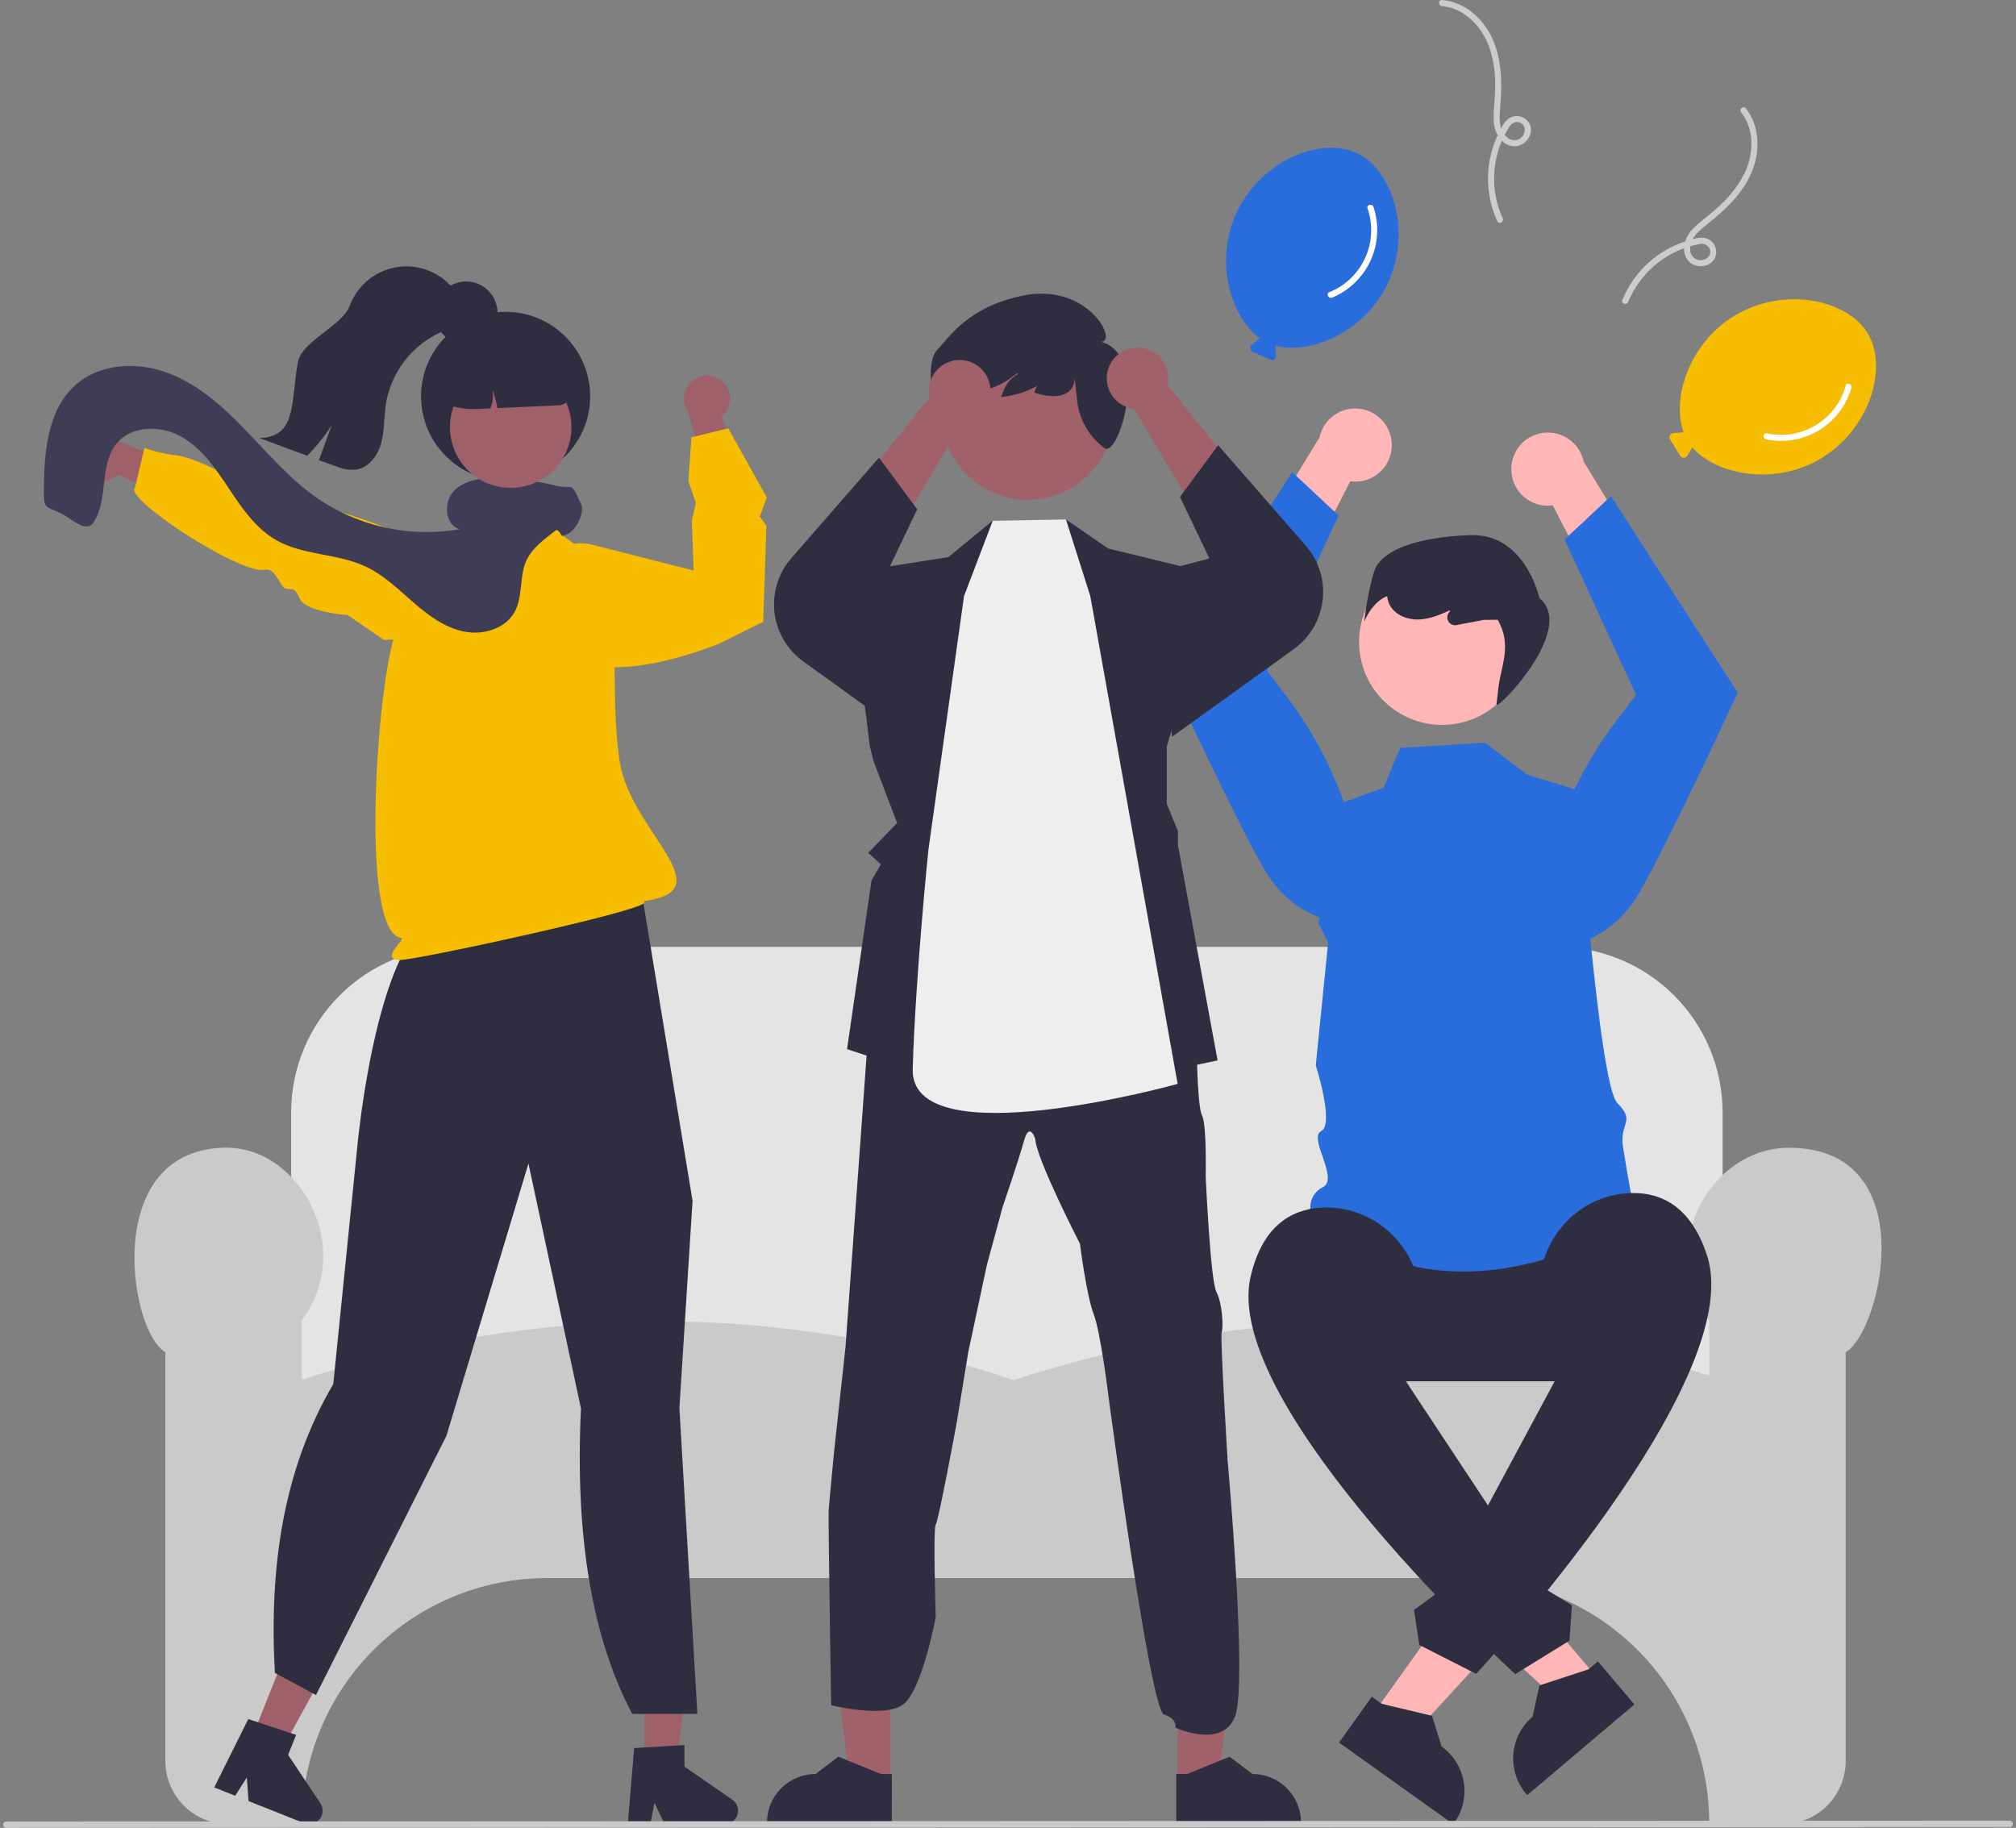 <svg width="386" height="350" viewBox="0 0 386 350" fill="none" xmlns="http://www.w3.org/2000/svg">
<rect x="0" y="0" width="386" height="350" fill="#808080" stroke="none"/>
<g clip-path="url(#clip0_95_1232)">
<path d="M333.667 296.561H51.389V248.654H55.743V212.996C55.753 204.595 59.095 196.541 65.038 190.6C70.98 184.659 79.037 181.318 87.442 181.308H298.127C306.531 181.318 314.588 184.659 320.53 190.6C326.473 196.541 329.815 204.595 329.825 212.996V248.654H333.667V296.561Z" fill="#E4E4E4"/>
<path d="M341.316 349.289H327.264V349.033C327.249 336.609 322.306 324.698 313.518 315.913C304.731 307.128 292.816 302.186 280.388 302.172H104.668C92.24 302.186 80.325 307.128 71.537 315.913C62.75 324.698 57.806 336.609 57.792 349.033V349.289H43.74C40.539 349.285 37.469 348.012 35.206 345.749C32.942 343.486 31.669 340.418 31.665 337.217V258.906C27.584 256.602 24.266 244.085 26.421 234.089C27.774 227.815 31.68 220.239 42.603 219.77C53.236 219.313 61.128 229.293 61.833 238.899C62.215 243.954 60.73 248.973 57.659 253.007H57.792V264.179C80.85 256.792 103.941 253.034 126.428 253.007C149.438 253.03 172.289 256.831 194.067 264.261C239.346 249.62 284.157 249.335 327.264 263.417V253.007H327.397C324.326 248.973 322.84 243.954 323.223 238.899C323.996 228.362 332.617 219.781 342.442 219.77H342.474C354.059 219.77 358.157 226.742 359.555 232.594C362.028 242.951 357.487 256.582 353.391 258.906V337.217C353.387 340.418 352.114 343.486 349.85 345.749C347.586 348.012 344.517 349.285 341.316 349.289Z" fill="#CACACA"/>
<path d="M262.808 328.333L269.591 333.177L291.508 309.329L281.497 302.18L262.808 328.333Z" fill="#FFB6B6"/>
<path d="M262.66 324.884L264.569 326.248L274.188 328.541L276.018 334.423L276.018 334.424C278.276 336.036 279.8 338.479 280.256 341.215C280.712 343.951 280.062 346.755 278.449 349.012L278.252 349.289L256.381 333.671L262.66 324.884Z" fill="#2F2E41"/>
<path d="M308.771 264.484H258.967C254.323 264.482 249.87 262.636 246.587 259.352C243.304 256.068 241.459 251.615 241.459 246.973C241.459 242.33 243.304 237.877 246.587 234.593C249.87 231.31 254.323 229.463 258.967 229.461H308.771C313.417 229.461 317.873 231.306 321.158 234.59C324.443 237.874 326.289 242.328 326.289 246.973C326.289 251.617 324.443 256.071 321.158 259.355C317.873 262.639 313.417 264.484 308.771 264.484Z" fill="#2F2E41"/>
<path d="M284.336 142.204L292.369 148.319L302.057 151.295C302.057 151.295 306.063 207.616 309.671 211.223C313.28 214.831 310.026 214.928 310.751 219.615C311.476 224.301 313.238 233.908 313.238 233.908C288.878 246.799 267.877 247.145 251.008 232.06C250.793 231.127 250.902 230.148 251.319 229.286C251.736 228.424 252.435 227.73 253.301 227.319C256.44 225.654 250.407 217.881 252.972 216.582C255.538 215.282 251.929 204.008 251.929 204.008L254.297 180.485L252.426 176.725L256.991 153.718L264.911 150.826L268.075 143.206L284.336 142.204Z" fill="#296DDD"/>
<path d="M289.369 89.622C289.333 90.639 289.52 91.651 289.918 92.588C290.316 93.525 290.914 94.363 291.671 95.044C292.428 95.725 293.325 96.231 294.299 96.528C295.273 96.824 296.3 96.903 297.308 96.76L308.63 118.759L314.937 107.556L303.219 88.383C302.866 86.706 301.91 85.217 300.532 84.198C299.155 83.178 297.451 82.7 295.743 82.853C294.036 83.005 292.444 83.779 291.269 85.026C290.095 86.274 289.418 87.909 289.369 89.622Z" fill="#FFB6B6"/>
<path d="M308.435 95.003L332.718 132.627L332.638 132.8C332.546 132.998 327.047 144.87 321.719 155.745C320.899 157.419 320.082 159.07 319.29 160.651C318.948 161.334 318.612 162.002 318.28 162.655C316.042 167.066 314.087 170.711 312.92 172.443C310.338 176.358 306.495 179.272 302.028 180.703L301.915 180.732L301.808 180.687C299.623 179.765 297.818 178.127 296.689 176.041C295.561 173.956 295.177 171.549 295.601 169.216C297.707 157.965 302.4 147.357 309.31 138.23L313.247 133.043L299.567 103.31L308.435 95.003Z" fill="#296DDD"/>
<path d="M266.481 85.013C266.517 86.03 266.33 87.042 265.932 87.979C265.534 88.916 264.936 89.754 264.179 90.435C263.422 91.115 262.525 91.622 261.551 91.918C260.577 92.215 259.55 92.294 258.542 92.151L247.22 114.15L240.913 102.946L252.631 83.774C252.984 82.097 253.94 80.608 255.317 79.589C256.695 78.569 258.399 78.091 260.106 78.243C261.813 78.396 263.405 79.169 264.58 80.417C265.755 81.665 266.432 83.3 266.481 85.013Z" fill="#FFB6B6"/>
<path d="M247.415 90.394L223.132 128.018L223.212 128.191C223.304 128.389 228.803 140.261 234.131 151.136C234.951 152.81 235.768 154.461 236.56 156.042C236.902 156.724 237.238 157.393 237.57 158.046C239.808 162.457 241.763 166.102 242.93 167.834C245.512 171.749 249.355 174.663 253.822 176.094L253.934 176.122L254.042 176.078C256.227 175.156 258.032 173.517 259.161 171.432C260.289 169.347 260.673 166.94 260.249 164.607C258.143 153.356 253.45 142.748 246.54 133.621L242.603 128.434L256.283 98.701L247.415 90.394Z" fill="#296DDD"/>
<path d="M276.112 138.8C284.888 138.8 292.002 131.688 292.002 122.915C292.002 114.142 284.888 107.031 276.112 107.031C267.336 107.031 260.222 114.142 260.222 122.915C260.222 131.688 267.336 138.8 276.112 138.8Z" fill="#FFB6B6"/>
<path d="M263.17 109.269C264.476 105.469 270.981 102.832 281.527 102.466C292.073 102.099 294.748 114.523 294.748 114.523C301.788 120.232 287.23 135.517 286.526 134.967L286.843 132.095C287.367 127.338 289.595 123.627 286.762 118.67L284.041 118.701L278.88 119.693C278.558 119.755 278.225 119.709 277.932 119.563C277.639 119.417 277.402 119.179 277.257 118.884C277.113 118.59 277.07 118.257 277.134 117.936C277.198 117.615 277.365 117.324 277.611 117.107L277.658 117.066L277.541 116.884C275.723 117.718 273.85 118.491 271.862 118.608C269.626 118.739 267.181 117.85 266.11 115.883C265.824 115.342 265.65 114.75 265.596 114.141C262.581 115.345 261.202 119.061 261.202 119.061C261.202 119.061 261.863 113.069 263.17 109.269Z" fill="#2F2E41"/>
<path d="M306.085 321.576L299.724 326.961L275.92 304.994L285.308 297.047L306.085 321.576Z" fill="#FFB6B6"/>
<path d="M312.929 326.367L292.417 343.73L292.197 343.47C290.405 341.354 289.526 338.612 289.756 335.847C289.985 333.083 291.303 330.524 293.42 328.731L293.421 328.731L294.761 322.717L304.158 319.642L305.949 318.126L312.929 326.367Z" fill="#2F2E41"/>
<path d="M266.771 260.837L272.029 249.438C271.97 239.04 263.263 230.596 252.883 231.248C247.102 231.611 241.689 234.843 239.453 244.45C233.702 269.153 290.131 320.56 290.131 320.56L300.499 314.154L300.977 307.387L295.17 303.809L295.165 298.037L289.628 295.412L266.771 260.837Z" fill="#2F2E41"/>
<path d="M301.315 257.697L294.815 248.144C294.019 237.777 302.001 228.646 312.4 228.442C318.191 228.328 323.852 231.105 326.871 240.495C334.634 264.642 282.625 320.513 282.625 320.513L271.764 314.981L270.731 308.276L276.224 304.233L275.755 298.481L281.057 295.409L301.315 257.697Z" fill="#2F2E41"/>
<path d="M170.482 341.182L162.71 341.182L159.011 311.209L170.484 311.209L170.482 341.182Z" fill="#A0616A"/>
<path d="M170.756 349.289L146.853 349.288V348.986C146.853 346.519 147.833 344.153 149.578 342.409C151.323 340.665 153.689 339.685 156.156 339.685H156.157L160.523 336.374L168.67 339.685L170.757 339.686L170.756 349.289Z" fill="#2F2E41"/>
<path d="M225.483 341.182L233.256 341.182L236.953 311.209L225.481 311.209L225.483 341.182Z" fill="#A0616A"/>
<path d="M225.209 349.289L249.112 349.288V348.986C249.112 346.519 248.132 344.153 246.387 342.409C244.642 340.665 242.276 339.685 239.809 339.685H239.808L235.442 336.374L227.295 339.685L225.208 339.686L225.209 349.289Z" fill="#2F2E41"/>
<path d="M158.669 289.184C158.784 287.473 159.697 278.015 159.697 278.015L161.883 257.956L165.737 204.785L165.988 201.305L186.173 197.431L199.969 190.819L216.367 196.059L229.135 200.846C229.135 200.846 229.157 202.895 229.255 205.37C229.387 208.61 229.616 212.583 230.163 213.615C231.076 215.44 230.846 225.237 230.846 225.237C230.846 225.237 231.753 245.17 232.896 247.356C234.038 249.542 234.268 254.093 233.923 255.006C233.579 255.918 235.066 279.856 235.066 279.856C235.066 279.856 238.881 322.218 236.487 328.606C234.093 334.993 225.047 330.809 225.047 330.809C225.047 330.809 225.484 329.104 222.86 328.301C220.237 327.498 212.246 267.431 212.246 267.431C212.246 267.431 210.759 255.115 209.392 251.585C208.026 248.055 206.769 238.138 206.769 238.138C206.769 238.138 198.33 221.724 198.22 218.074C198.22 218.074 197.116 214.659 196.072 218.418C195.028 222.177 191.951 231.182 191.951 231.182L188.95 242.242L185.419 258.765L183.134 272.676C183.134 272.676 179.713 291.14 179.166 291.937C178.62 292.735 179.166 309.603 179.166 309.603C179.166 309.603 176.521 323.968 172.782 326.476C169.043 328.984 159.138 326.516 159.138 326.516C159.138 326.516 158.554 290.894 158.669 289.184Z" fill="#2F2E41"/>
<path d="M167.281 145.839L171.768 157.585L166.231 163.314L168.669 165.494L166.871 168.577L162.181 200.885L187.892 209.359L196.55 199.926L203.377 209.359L233.128 203.042L225.541 161.841V159.148L223.399 153.947V142.937L233.237 110.163L212.172 105.023L204.099 99.47L201.486 107.279L190.363 105.56L190.073 99.694L181.563 106.681L170.216 108.457L161.635 110.163L160.542 112.537L162.727 112.062L166.554 142.96L167.281 145.839Z" fill="#2F2E41"/>
<path d="M184.583 114.124L190.074 99.727L204.099 99.47L208.753 114.124L225.481 207.542C225.481 207.542 174.233 221.809 174.753 204.659C175.3 186.628 177.766 162.676 177.766 162.676L184.583 114.124Z" fill="#EEEEEE"/>
<path d="M196.773 95.7C205.897 95.7 213.295 88.305 213.295 79.183C213.295 70.061 205.897 62.667 196.773 62.667C187.648 62.667 180.25 70.061 180.25 79.183C180.25 88.305 187.648 95.7 196.773 95.7Z" fill="#A0616A"/>
<path d="M179.276 67.202C181.966 64.275 185.331 58.918 195.521 56.668C208.113 53.888 214.063 65.26 210.888 65.446C220.173 68.257 214.209 87.466 211.547 85.855C211.524 85.839 211.502 85.822 211.481 85.804C210.049 84.75 208.847 83.415 207.949 81.881C207.051 80.348 206.475 78.647 206.256 76.883L205.751 72.337C205.679 76.036 201.897 76.525 198.034 75.163C198.263 74.352 198.699 73.615 199.299 73.023C199.9 72.432 200.644 72.008 201.458 71.792C199.095 73.972 196.019 75.53 191.723 76.027C192.25 73.986 193.301 72.484 194.945 71.594L194.793 71.444C193.219 72.642 191.578 73.793 189.685 74.335C187.556 74.945 185.004 74.615 183.545 72.949C183.152 72.489 182.855 71.955 182.672 71.379C182.988 74.308 181.022 77.651 179.496 77.077C178.226 76.83 177.486 69.15 179.276 67.202Z" fill="#2F2E41"/>
<path d="M217.144 78.273L232.17 103.544L243.276 98.301C243.276 98.301 224.139 74.406 223.529 73.719C223.79 72.558 223.693 71.344 223.249 70.24C222.805 69.135 222.037 68.191 221.045 67.533C220.053 66.874 218.884 66.532 217.693 66.552C216.503 66.572 215.346 66.953 214.377 67.644C213.408 68.336 212.671 69.305 212.265 70.424C211.858 71.543 211.801 72.759 212.101 73.911C212.401 75.063 213.044 76.096 213.944 76.875C214.845 77.654 215.96 78.141 217.144 78.273Z" fill="#A0616A"/>
<path d="M224.419 141.074L247.739 124.279C249.26 123.184 250.536 121.783 251.485 120.166C252.434 118.549 253.035 116.753 253.25 114.89C253.465 113.028 253.288 111.142 252.732 109.352C252.176 107.562 251.253 105.907 250.02 104.494L233.238 85.249L225.926 95.153L231.562 106.932L220.65 109.808L224.419 141.074Z" fill="#2F2E41"/>
<path d="M184.394 80.648L169.368 105.92L158.262 100.676C158.262 100.676 177.399 76.782 178.009 76.094C177.747 74.933 177.845 73.72 178.289 72.615C178.733 71.51 179.501 70.567 180.493 69.908C181.485 69.25 182.654 68.908 183.844 68.928C185.035 68.948 186.192 69.329 187.161 70.02C188.13 70.711 188.867 71.68 189.273 72.799C189.68 73.918 189.737 75.134 189.437 76.286C189.137 77.438 188.494 78.472 187.594 79.251C186.693 80.03 185.577 80.517 184.394 80.648Z" fill="#A0616A"/>
<path d="M177.119 143.449L153.799 126.655C152.277 125.559 151.002 124.158 150.053 122.542C149.104 120.925 148.503 119.128 148.288 117.266C148.073 115.404 148.249 113.517 148.806 111.727C149.362 109.937 150.285 108.283 151.518 106.87L168.3 87.624L175.612 97.528L169.976 109.307L180.888 112.184L177.119 143.449Z" fill="#2F2E41"/>
<path d="M16.007 90.161C16.365 90.691 16.835 91.135 17.384 91.463C17.933 91.792 18.547 91.996 19.183 92.061C19.819 92.127 20.462 92.052 21.066 91.842C21.67 91.632 22.221 91.292 22.679 90.847L36.57 97.823L35.623 89.803L22.578 84.408C21.778 83.688 20.741 83.285 19.665 83.278C18.588 83.27 17.546 83.658 16.736 84.367C15.926 85.076 15.405 86.058 15.27 87.126C15.136 88.193 15.398 89.273 16.007 90.161Z" fill="#9E616A"/>
<path d="M73.472 122.531L66.555 117.763C66.555 117.763 58.635 117.226 57.444 114.709C56.253 112.192 56.052 113.038 54.782 112.737C53.513 112.436 52.857 108.648 50.729 109.095C45.94 110.1 23.417 95.223 25.848 93.363L27.655 85.747C29.564 86.459 31.555 86.931 33.581 87.152C36.644 87.431 43.861 90.93 44.93 92.077C45.999 93.225 47.893 92.78 50.433 93.382C52.972 93.984 53.861 98.068 58.073 96.981C64 95.452 94.705 110.011 98.027 111.37C101.672 112.861 104.218 117.307 104.218 117.307L103.215 121.538L73.472 122.531Z" fill="#F7BD00"/>
<path d="M123.386 338.848H129.414L132.282 315.606H123.385L123.386 338.848Z" fill="#9E616A"/>
<path d="M121.418 334.721L131.049 334.146V338.271L140.204 344.592C140.657 344.904 140.997 345.353 141.176 345.872C141.356 346.392 141.364 346.955 141.2 347.479C141.037 348.004 140.71 348.462 140.267 348.788C139.825 349.113 139.289 349.289 138.74 349.289H127.275L125.299 345.209L124.527 349.289H120.204L121.418 334.721Z" fill="#2F2E41"/>
<path d="M47.836 333.729L53.437 335.958L64.701 315.423L56.435 312.135L47.836 333.729Z" fill="#9E616A"/>
<path d="M47.536 329.167L56.696 332.194L55.17 336.026L61.338 345.284C61.642 345.741 61.793 346.284 61.767 346.832C61.742 347.381 61.541 347.907 61.195 348.334C60.849 348.761 60.376 349.066 59.844 349.205C59.312 349.344 58.75 349.309 58.239 349.106L47.587 344.867L47.261 340.346L45.034 343.851L41.018 342.253L47.536 329.167Z" fill="#2F2E41"/>
<path d="M111.235 269.687L101.184 222.795L85.488 274.896L60.634 324.301L60.503 324.563L52.63 320.326C51.519 300.265 54.157 281.467 63.809 265.029L68.379 219.91C68.519 218.369 71.928 182.176 82.723 175.757L85.885 168.551L117.327 160.788L117.442 160.917C120.465 164.314 122.463 168.499 123.202 172.986L132.597 229.885L132.602 229.917L130.083 269.61L133.529 328.171H121.06C113.347 313.662 110.072 294.167 111.235 269.687Z" fill="#2F2E41"/>
<path d="M138.303 73.022C138.782 73.446 139.162 73.969 139.417 74.555C139.673 75.141 139.796 75.776 139.779 76.415C139.762 77.055 139.605 77.682 139.319 78.254C139.033 78.826 138.626 79.328 138.125 79.725L143.259 94.393L135.425 92.424L131.75 78.797C131.138 77.911 130.873 76.832 131.004 75.764C131.135 74.695 131.653 73.712 132.461 73.001C133.268 72.289 134.309 71.898 135.386 71.902C136.463 71.906 137.5 72.305 138.303 73.022Z" fill="#9E616A"/>
<path d="M76.617 183.818C75.77 183.818 75.289 183.652 75.103 183.296C74.829 182.773 75.304 182.091 75.853 181.3C76.236 180.749 77.354 179.654 76.804 179.587C68.463 178.568 72.467 127.16 76.082 120.364C76.816 118.984 76.039 116.865 76.866 114.522C79.126 108.123 82.21 106.157 88.353 102.239C88.852 101.921 89.371 101.589 89.911 101.243C90.609 100.794 90.57 99.306 90.529 97.731C90.484 95.98 90.436 94.17 91.294 93.038L91.35 92.964L91.44 92.943C93.515 92.464 100.495 91.573 104.629 92.95L104.686 92.969L104.729 93.011C105.711 93.993 105.8 95.894 105.887 97.733C105.957 99.243 106.024 100.668 106.58 101.287C110.827 106.019 115.644 105.927 115.693 105.926L115.931 105.919L115.955 106.157C118.933 111.822 116.601 132.864 118.671 145.934C120.774 159.212 138.731 170.516 123.355 172.523C123.388 172.574 123.406 172.633 123.408 172.694C123.41 172.755 123.395 172.815 123.365 172.868C122.436 174.603 79.808 183.818 76.617 183.818Z" fill="#F7BD00"/>
<path d="M146.129 119.068L137.594 123.3C121.149 129.615 112.554 128.077 108.235 125.676C103.628 123.114 102.829 119.186 102.798 119.021L102.795 118.941L103.848 110.604C103.981 109.545 104.339 108.527 104.896 107.616C105.453 106.706 106.198 105.925 107.08 105.324C107.963 104.723 108.963 104.316 110.014 104.131C111.066 103.946 112.145 103.986 113.179 104.249L132.814 109.245L132.456 99.716L133.233 96.285L131.801 92.115L132.387 83.74L139.431 82.017L146.818 95.245L145.491 98.896L146.742 100.713L146.739 100.798L146.129 119.068Z" fill="#F7BD00"/>
<path d="M384.794 349.843L1.207 350C1.045 350 0.891 349.935 0.777 349.821C0.663 349.706 0.599 349.552 0.599 349.39C0.599 349.229 0.663 349.074 0.777 348.96C0.891 348.845 1.045 348.781 1.207 348.78L384.794 348.623C384.955 348.624 385.11 348.688 385.224 348.802C385.338 348.917 385.402 349.071 385.402 349.233C385.402 349.394 385.338 349.549 385.224 349.663C385.11 349.778 384.955 349.842 384.794 349.843Z" fill="#CACACA"/>
<path d="M265.705 54.274C270.424 44.244 266.605 32.519 259.786 29.313C252.968 26.108 241.499 30.644 236.78 40.674C232.412 49.958 235.665 60.831 241.266 64.793C241.172 64.82 241.084 64.866 241.006 64.927L239.661 66.035C239.558 66.119 239.479 66.228 239.431 66.352C239.382 66.476 239.366 66.61 239.384 66.741C239.402 66.873 239.453 66.998 239.533 67.104C239.613 67.21 239.718 67.294 239.84 67.348L243.234 68.856C243.355 68.91 243.488 68.932 243.621 68.92C243.753 68.908 243.88 68.862 243.99 68.788C244.1 68.713 244.189 68.611 244.248 68.492C244.307 68.373 244.335 68.241 244.329 68.109L244.25 66.368C244.246 66.307 244.235 66.247 244.217 66.189C250.847 68.011 261.327 63.578 265.705 54.274Z" fill="#296DDD"/>
<path d="M261.84 39.889C262.911 42.996 262.748 46.395 261.384 49.385C260.021 52.375 257.561 54.728 254.513 55.958C253.819 56.247 254.373 57.277 255.063 56.99C258.33 55.629 260.961 53.084 262.43 49.865C263.898 46.646 264.095 42.991 262.981 39.633C262.746 38.925 261.602 39.175 261.84 39.889Z" fill="white"/>
<path d="M348.496 87.881C358.045 82.247 361.491 70.407 357.661 63.92C353.831 57.434 341.797 54.728 332.249 60.362C323.411 65.577 319.976 76.395 322.374 82.82C322.281 82.79 322.182 82.778 322.084 82.785L320.348 82.944C320.216 82.956 320.089 83.001 319.979 83.076C319.87 83.151 319.781 83.253 319.722 83.372C319.662 83.491 319.634 83.623 319.64 83.756C319.647 83.888 319.687 84.017 319.757 84.13L321.713 87.287C321.782 87.4 321.88 87.493 321.996 87.557C322.112 87.622 322.243 87.656 322.376 87.656C322.509 87.655 322.64 87.621 322.756 87.556C322.872 87.492 322.969 87.398 323.039 87.285L323.954 85.802C323.985 85.749 324.009 85.694 324.027 85.635C328.481 90.872 339.639 93.107 348.496 87.881Z" fill="#F7BD00"/>
<path d="M353.402 73.817C352.538 76.987 350.489 79.705 347.678 81.409C344.867 83.113 341.51 83.673 338.298 82.974C337.561 82.822 337.439 83.985 338.171 84.136C341.637 84.85 345.245 84.228 348.272 82.394C351.298 80.56 353.519 77.65 354.489 74.248C354.694 73.53 353.608 73.094 353.402 73.817Z" fill="white"/>
<path d="M287.72 41.813C286.517 39.167 285.958 36.274 286.09 33.37C286.222 30.467 287.04 27.636 288.478 25.11C288.888 24.398 289.296 23.536 290.194 23.4C290.534 23.338 290.884 23.393 291.188 23.556C291.492 23.719 291.732 23.981 291.868 24.298C291.988 24.719 291.966 25.169 291.806 25.577C291.645 25.985 291.354 26.328 290.979 26.555C290.603 26.782 290.164 26.878 289.728 26.83C289.292 26.782 288.884 26.592 288.567 26.29C286.863 24.917 287.079 22.502 287.243 20.558C287.616 16.129 287.611 11.478 285.725 7.356C283.981 3.541 280.421 0.351 276.121 0.002C275.368 -0.059 275.326 1.11 276.074 1.171C280.339 1.516 283.676 5.029 285.094 8.873C285.894 11.187 286.293 13.622 286.272 16.07C286.285 17.327 286.227 18.584 286.13 19.837C285.983 21.058 285.945 22.291 286.016 23.519C286.216 25.523 287.429 27.672 289.597 27.992C291.619 28.291 293.594 26.176 293.047 24.166C292.916 23.732 292.678 23.337 292.356 23.017C292.033 22.697 291.637 22.462 291.201 22.333C290.766 22.203 290.305 22.184 289.86 22.277C289.416 22.37 289.001 22.572 288.653 22.864C287.894 23.498 287.4 24.587 286.967 25.457C285.658 28.075 284.954 30.952 284.906 33.878C284.857 36.804 285.466 39.704 286.687 42.363C287.008 43.044 288.04 42.493 287.72 41.813Z" fill="#CCCCCC"/>
<path d="M311.735 57.827C312.839 55.139 314.565 52.75 316.771 50.857C318.976 48.964 321.599 47.621 324.425 46.938C325.224 46.749 326.131 46.456 326.846 47.017C327.124 47.222 327.324 47.516 327.413 47.849C327.502 48.182 327.476 48.536 327.339 48.852C327.114 49.229 326.771 49.52 326.364 49.683C325.956 49.845 325.507 49.869 325.085 49.75C324.662 49.632 324.291 49.378 324.027 49.027C323.764 48.677 323.622 48.249 323.626 47.811C323.459 45.63 325.366 44.133 326.895 42.921C330.378 40.159 333.762 36.969 335.474 32.772C337.059 28.888 336.944 24.109 334.253 20.737C333.782 20.147 332.901 20.917 333.37 21.504C336.039 24.848 335.766 29.685 333.936 33.351C332.798 35.52 331.298 37.477 329.499 39.139C328.592 40.01 327.637 40.829 326.658 41.616C325.667 42.346 324.743 43.161 323.897 44.054C322.574 45.573 321.839 47.929 323.091 49.728C324.258 51.406 327.152 51.396 328.242 49.621C328.468 49.227 328.593 48.784 328.605 48.33C328.618 47.876 328.517 47.426 328.313 47.02C328.109 46.614 327.807 46.266 327.435 46.005C327.063 45.745 326.632 45.581 326.181 45.528C325.199 45.409 324.067 45.795 323.137 46.075C320.333 46.915 317.754 48.373 315.589 50.342C313.424 52.311 311.729 54.74 310.628 57.452C310.351 58.152 311.46 58.526 311.735 57.827Z" fill="#CCCCCC"/>
<path d="M111.171 96.312C110.73 95.508 109.972 93.209 109.121 93.24C108.251 93.278 107.38 93.204 106.529 93.019C106.437 93.004 106.345 92.984 106.258 92.963C102.665 92.067 98.981 91.586 95.279 91.529C92.292 91.488 89.013 91.847 86.928 93.982C84.843 96.118 85.151 100.522 88.025 101.336C78.42 102.999 68.547 100.811 60.545 95.247C55.458 91.672 51.38 86.884 47.066 82.408C42.752 77.927 37.998 73.62 32.184 71.428C26.364 69.231 19.248 69.538 14.56 73.63C8.843 78.618 8.403 87.201 8.397 94.786C8.392 97.623 9.279 97.024 11.784 98.361C14.11 99.6 16.553 102.151 17.972 99.933C19.392 97.716 19.642 94.976 19.934 92.359C20.221 89.742 20.647 86.986 22.306 84.943C25.16 81.43 30.78 81.394 34.72 83.622C38.659 85.849 41.308 89.747 43.813 93.516C46.318 97.28 48.962 101.188 52.896 103.431C58.065 106.376 64.556 105.941 69.951 108.45C73.378 110.048 76.15 112.726 78.993 115.21C81.841 117.694 84.961 120.086 88.655 120.89C92.343 121.699 96.724 120.48 98.537 117.167C100.171 114.171 99.372 110.335 100.827 107.241C101.949 104.855 104.239 103.272 106.304 101.623C107.154 100.942 107.374 103.288 108.097 102.458C110.182 102.043 112.139 98.079 111.171 96.312Z" fill="#3F3D56"/>
<path d="M96.805 92.075C105.746 92.075 112.993 84.83 112.993 75.893C112.993 66.955 105.746 59.71 96.805 59.71C87.865 59.71 80.618 66.955 80.618 75.893C80.618 84.83 87.865 92.075 96.805 92.075Z" fill="#2F2E41"/>
<path d="M98.109 93.411C104.531 93.229 109.59 87.877 109.408 81.457C109.226 75.036 103.872 69.979 97.45 70.161C91.028 70.343 85.969 75.695 86.151 82.115C86.333 88.536 91.687 93.593 98.109 93.411Z" fill="#9E616A"/>
<path d="M97.892 64.05L93.176 64.184C90.204 64.27 87.388 65.532 85.346 67.692C83.303 69.852 82.202 72.734 82.282 75.705L82.285 75.809L82.371 75.863C84.935 77.558 87.96 78.419 91.032 78.326L91.297 78.319L93.903 78.201C94.341 77.073 94.488 75.852 94.329 74.652C94.723 75.79 95.03 76.955 95.248 78.139L106.94 77.607C107.62 77.573 108.26 77.275 108.724 76.776C109.187 76.277 109.437 75.617 109.421 74.936C109.333 71.965 108.07 69.15 105.909 67.11C103.747 65.069 100.864 63.968 97.892 64.05Z" fill="#2F2E41"/>
<path d="M88.494 61.132C87.43 62.444 85.721 62.991 84.185 63.702C81.476 64.983 79.12 66.905 77.321 69.302C75.523 71.699 74.337 74.498 73.865 77.457C73.504 79.867 73.63 82.347 73.017 84.703C72.409 87.059 70.803 89.399 68.416 89.873C66.801 90.196 65.157 89.615 63.613 89.04C62.764 88.727 61.914 88.412 61.065 88.096C61.879 85.874 62.691 83.653 63.502 81.432C62.157 83.544 60.58 85.499 58.798 87.26C55.755 86.132 52.709 85.005 49.661 83.877C57.077 83.696 55.608 76.535 57.062 69.268C57.862 65.275 65.55 62.369 66.966 58.551C67.73 56.48 69.072 54.672 70.833 53.34C72.593 52.008 74.699 51.208 76.9 51.035C79.101 50.862 81.306 51.323 83.253 52.363C85.201 53.403 86.809 54.98 87.888 56.905C89.428 57.469 89.539 59.837 88.494 61.132Z" fill="#2F2E41"/>
<path d="M89.236 65.945C92.565 65.945 95.264 63.247 95.264 59.919C95.264 56.591 92.565 53.893 89.236 53.893C85.907 53.893 83.208 56.591 83.208 59.919C83.208 63.247 85.907 65.945 89.236 65.945Z" fill="#2F2E41"/>
</g>
<defs>
<clipPath id="clip0_95_1232">
<rect width="384.807" height="350" fill="white" transform="translate(0.597)"/>
</clipPath>
</defs>
</svg>
